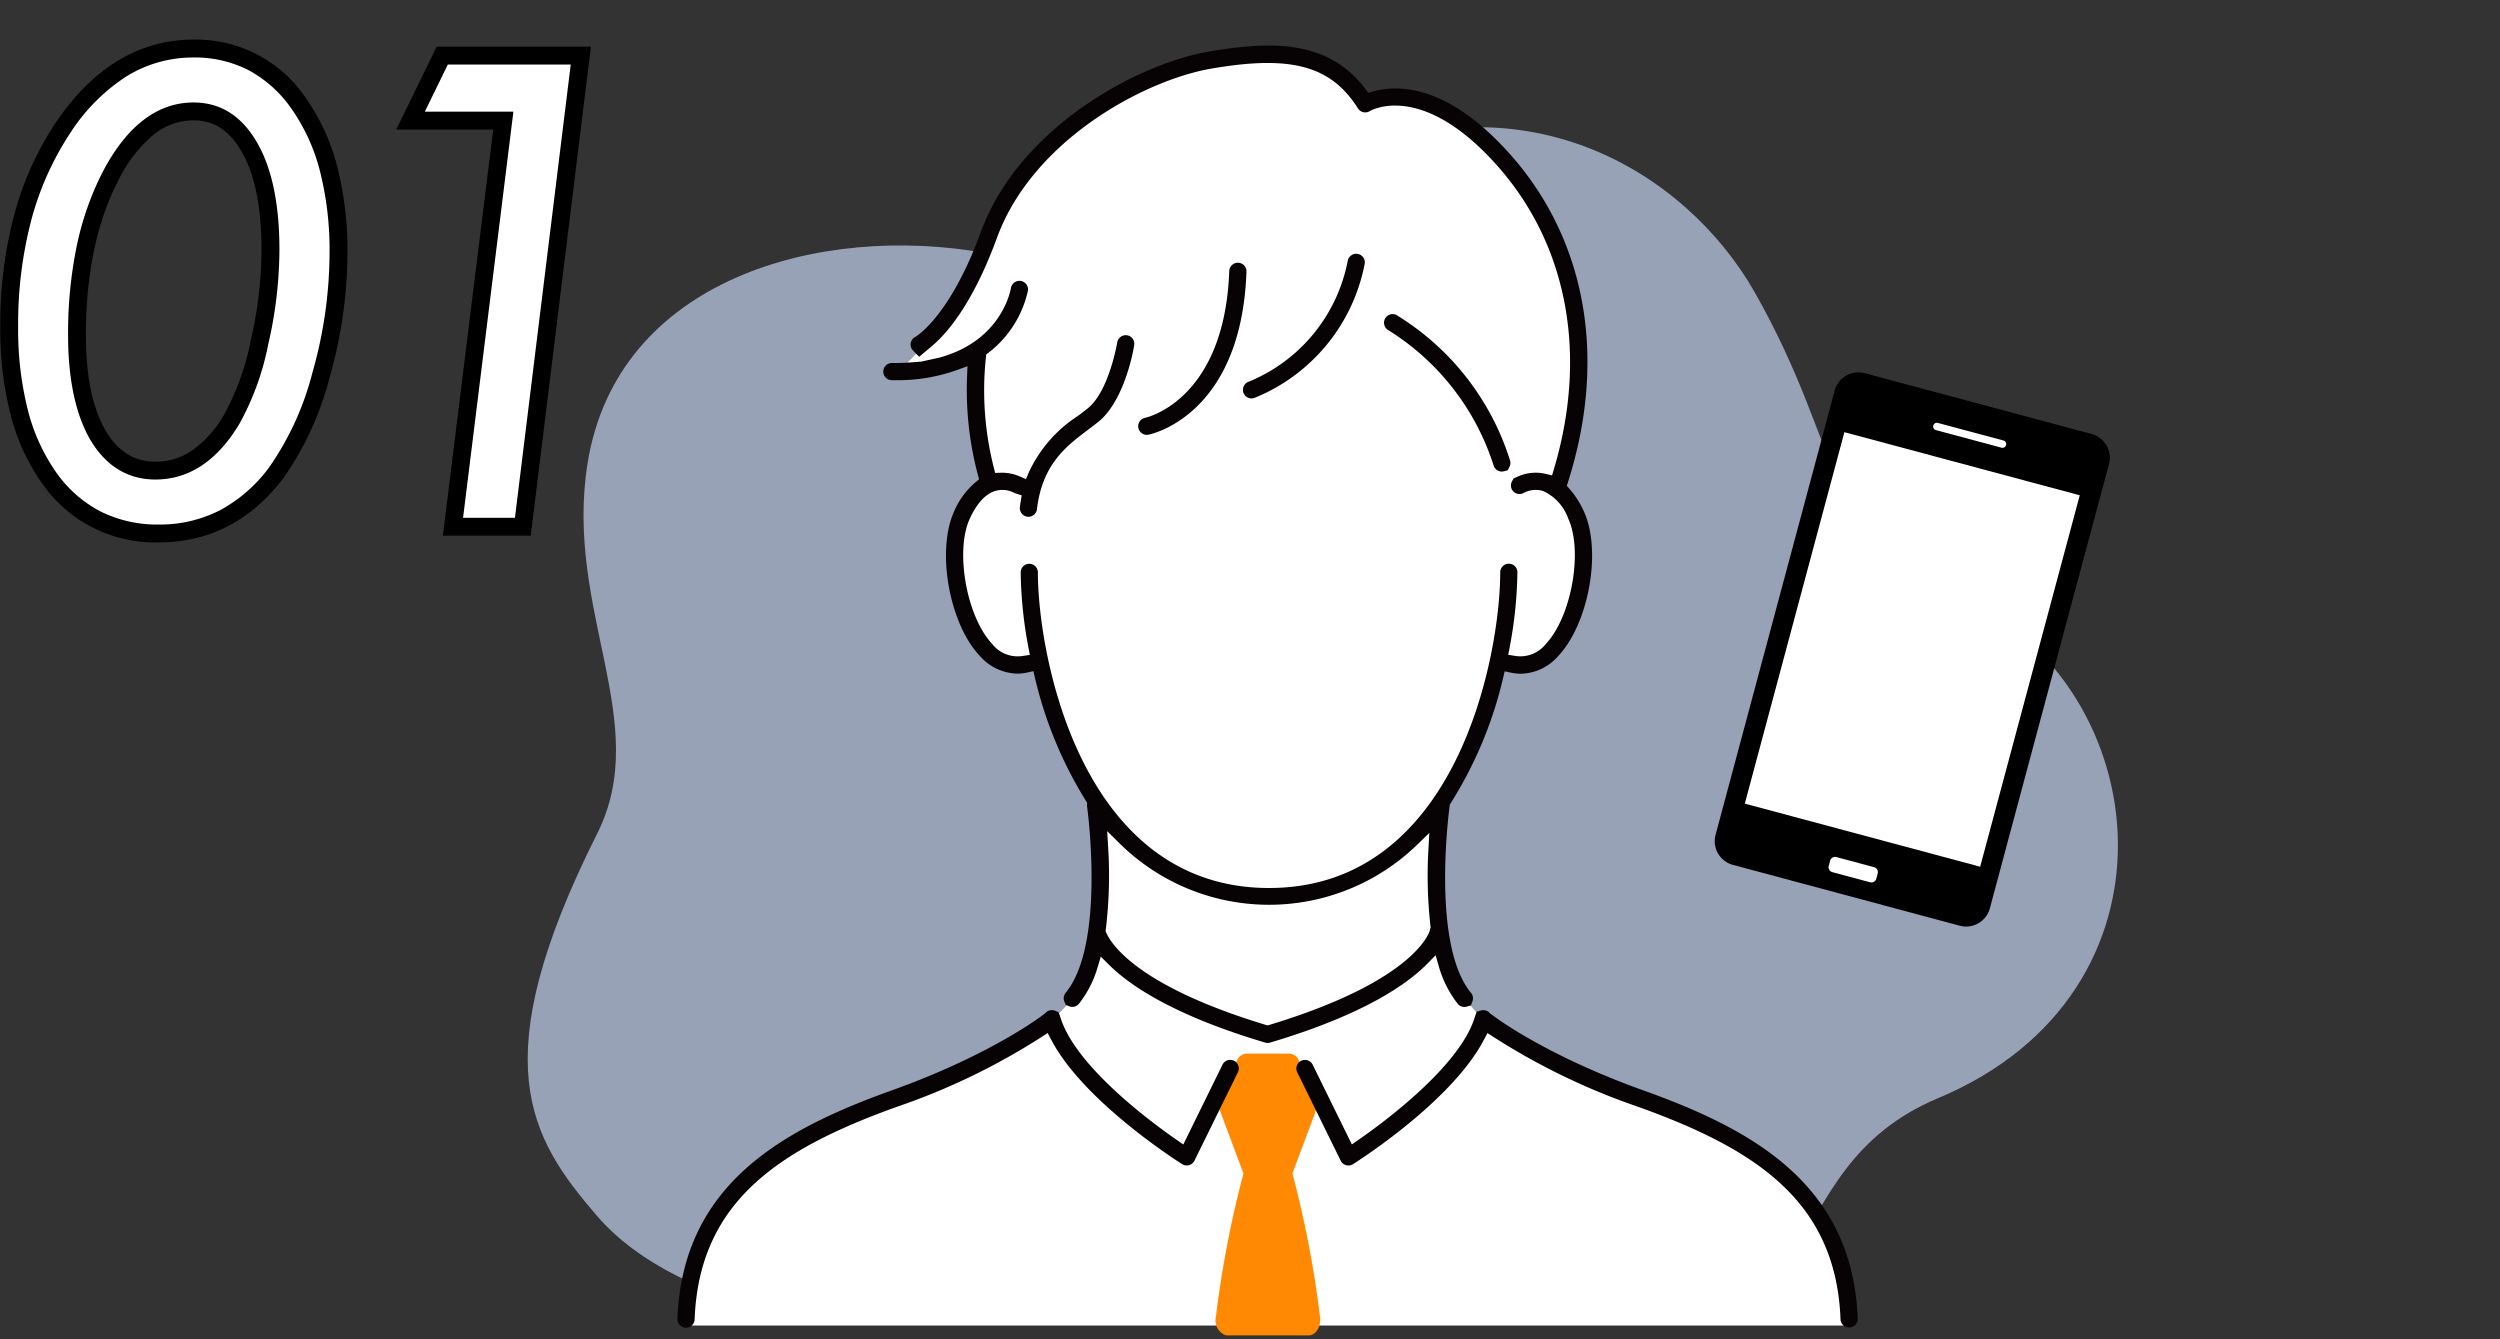 <svg xmlns="http://www.w3.org/2000/svg" xmlns:xlink="http://www.w3.org/1999/xlink" width="280" height="150" viewBox="0 0 280 150"><rect x="0" y="0" width="280" height="150" fill="#333333" stroke="none"/><defs><clipPath id="a"><rect width="280" height="150" transform="translate(122 1137)" fill="rgba(237,73,73,0.46)"/></clipPath><clipPath id="b"><rect width="178.103" height="135.258" fill="#9a9a9a"/></clipPath><clipPath id="c"><rect width="31.8" height="57.01" transform="translate(0 0)" fill="none"/></clipPath><clipPath id="d"><rect width="132.194" height="144.456" fill="none"/></clipPath></defs><g transform="translate(-122 -1137)" clip-path="url(#a)"><g transform="translate(-2.897 -4.463)"><g transform="translate(184 1151.036)"><g clip-path="url(#b)"><path d="M6.695,37.716c3.268-20.7,26.059-26.984,44.662-23.6s25.193-3.9,37.4-9.8c22.513-10.893,41.031.726,48.656,14.161,10.451,18.413,6.734,26.43,23.239,34.132,21.786,10.167,25.633,44.279-2.674,56.138-19.181,8.035-11.384,28.466-39.019,32.9-27.033,4.335-32.643-15.812-60.823-9.181-19.3,4.541-41.274.028-50.352-10.5-7.591-8.8-12.84-17.29,0-42.847C14.043,66.651,4.1,54.168,6.695,37.716" transform="translate(0 4.667)" fill="#97a2b7"/></g></g><g transform="matrix(0.966, 0.259, -0.259, 0.966, 331.095, 1182.548)"><g transform="translate(0 0)" clip-path="url(#c)"><path d="M29.048,57.01H2.751A2.751,2.751,0,0,1,0,54.259V2.751A2.751,2.751,0,0,1,2.751,0h26.3A2.751,2.751,0,0,1,31.8,2.751V54.259a2.751,2.751,0,0,1-2.751,2.751" transform="translate(0 0)"/><rect width="27.288" height="43.065" transform="translate(2.256 6.972)" fill="#fff"/><path d="M4.945,1.748H.572A.571.571,0,0,1,0,1.178V.571A.572.572,0,0,1,.572,0H4.945a.572.572,0,0,1,.572.571v.607a.571.571,0,0,1-.572.57" transform="translate(13.141 53.163)" fill="#fff"/><path d="M7.98.833H.417A.417.417,0,1,1,.417,0H7.98a.417.417,0,1,1,0,.833" transform="translate(11.701 3.26)" fill="#fff"/></g></g><g transform="translate(200.77 1146.569)"><g clip-path="url(#d)"><path d="M130.844,143.539H1.092s-2.011-17.726,22.183-24.832S47.1,100.941,47.1,100.941V85.607S41.473,74.38,40.813,69.485H38.46s-4.9-.188-7.156-9.51,4.142-10.921,4.142-10.921S32.81,38.132,33.752,34.648L26.5,36.813H24.9l3.3-3.389L33,25.986l6.874-12.9,11.955-8.85S69.073-4.613,77.21,6.4c0,0,9.832-5.367,21.037,15.253,0,0,6.09,11.239.847,27.3l.188,1.507s4.613,3.389,1.412,12.993S92.785,69.3,92.785,69.3l-1.506,3.3S88.549,80.5,85.912,84.078c0,0-1.036,8.285-.659,11.58s.729,10.061,6.026,14.268c0,0,12.616,6.729,18.548,9.177s22.921,7.822,21.017,24.436" transform="translate(-0.223 -0.186)" fill="#fff"/><path d="M88.223,172.829a118.141,118.141,0,0,0-3.092-16.075c1.073-2.828,2.658-7.1,2.677-7.145a2.339,2.339,0,0,0-.088-1.805l-1.867-3.7a1.228,1.228,0,0,0-1.038-.761H79.969a1.228,1.228,0,0,0-1.038.762l-1.867,3.71a2.336,2.336,0,0,0-.087,1.8c.017.046,1.6,4.315,2.677,7.145a118.165,118.165,0,0,0-3.093,16.076,1.794,1.794,0,0,0,1.042,2.037.959.959,0,0,0,.206.025h9.17c.706-.008,1.273-.8,1.266-1.78a2.315,2.315,0,0,0-.018-.287" transform="translate(-16.256 -30.443)" fill="#ff8902"/><path d="M66.3,48.245a.966.966,0,0,0-.621.417.956.956,0,0,0-.138.725.967.967,0,0,0,.94.768,1.006,1.006,0,0,0,.195-.02c.421-.084,10.4-2.263,10.97-18.245a.964.964,0,0,0-.92-1.01H76.68a.963.963,0,0,0-.962.922c-.513,14.3-9.057,16.364-9.42,16.445" transform="translate(-13.915 -6.558)" fill="#070203"/><path d="M80.4,45.165a.961.961,0,0,0,1.225.586v0A20.345,20.345,0,0,0,93.978,30.747a.964.964,0,0,0-.765-1.127.973.973,0,0,0-1.129.764A18.378,18.378,0,0,1,81.016,43.922a.974.974,0,0,0-.618,1.242l-.31.11Z" transform="translate(-17.009 -6.287)" fill="#070203"/><path d="M57.856,154.108a.778.778,0,0,0,.049-.088l4.852-9.87a.963.963,0,0,0-.4-1.314.963.963,0,0,0-1.3.412l-4.4,8.955-.752-.521c-2.653-1.837-11.434-8.261-13.043-13.826a.874.874,0,0,0-.035-.1l-.158-.372-.364-.154a.967.967,0,0,0-.37-.074.957.957,0,0,0-.72.326l-.191.158a.8.8,0,0,0-.11.074c-.045.035-5.726,4.427-16.892,8.426C11.887,150.492.583,156.6,0,171.7a.964.964,0,1,0,1.926.073c.509-13.189,9.459-19.06,22.741-23.818a74.711,74.711,0,0,0,16.08-7.767l.724-.464.4.762c3.628,6.926,14.21,13.638,14.659,13.921a.962.962,0,0,0,1.328-.3" transform="translate(0 -29.129)" fill="#070203"/><path d="M109.968,137.716a.962.962,0,0,0-.1-.068l-.113-.065-.084-.1a.957.957,0,0,0-.981-.287l-.48.139-.157.443-.01.02,0,.009-.02.046c-1.606,5.555-10.389,11.985-13.043,13.824l-.751.521-4.377-8.9a.963.963,0,1,0-1.754.8l4.878,9.923a.961.961,0,0,0,1.289.439.931.931,0,0,0,.087-.048c.45-.283,11.024-6.98,14.659-13.922l.4-.762.725.464a74.653,74.653,0,0,0,16.068,7.763c13.292,4.758,22.242,10.627,22.753,23.821a.96.96,0,0,0,.962.927.971.971,0,0,0,.708-.307.952.952,0,0,0,.256-.691C150.3,156.6,139,150.491,126.868,146.145l.265-.741h0l0,0-.265.742c-11.2-4.014-16.841-8.387-16.9-8.432" transform="translate(-18.692 -29.13)" fill="#070203"/><path d="M72.038,111.667a.969.969,0,0,0,.548,0c10.422-3.1,15.323-6.507,17.6-8.822l.946-.962.373,1.3a12.171,12.171,0,0,0,2.123,4.157.952.952,0,0,0,.988.295l.473-.135.169-.458a.966.966,0,0,0-.161-.946c-4.389-5.3-2.524-19.938-2.409-20.807l.028-.254.1-.176a45.786,45.786,0,0,0,5.874-14.028l.176-.748.753.158a5.311,5.311,0,0,0,1.07.112,5.72,5.72,0,0,0,4.17-1.979c3.45-3.666,4.892-11.826,2.881-16.193a9.934,9.934,0,0,0-1.621-2.542l-.293-.334.135-.424c4.707-14.806,1.7-28.86-8.25-38.557-6.269-6.109-11.2-5.867-13.588-5.179L83.6,5.29l-.327-.428C79.251-.415,73.364-.634,65.76.665,57.707,2.04,44.453,9.219,40.2,20.873c-3.432,9.4-7.174,11.656-7.332,11.747a.964.964,0,0,0-.258,1.543l.681.693L34.78,33.6C36.3,32.315,39.256,29.044,42,21.536,45.992,10.607,58.482,3.864,66.077,2.566c8.9-1.519,13.334-.309,16.358,4.471a.967.967,0,0,0,1.326.3c.05-.032,5.048-3,12.6,4.357,9.185,8.953,12.11,21.975,8.025,35.73l-.213.714-.725-.172a4.824,4.824,0,0,0-3.014.263l-.566.244-.184.339a.957.957,0,0,0,1.332,1.278,2.855,2.855,0,0,1,2.164-.2,5.344,5.344,0,0,1,2.806,3.088c1.671,3.627.371,10.939-2.483,14.01a3.637,3.637,0,0,1-3.431,1.372l-.81-.124.156-.8a48.539,48.539,0,0,0,.876-8.457.962.962,0,0,0-.963-.951h0a.966.966,0,0,0-.963.963c0,9.173-4.756,35.359-25.889,35.359S46.585,68.17,46.585,59a.963.963,0,0,0-.962-.962h0a.966.966,0,0,0-.963.963,48.515,48.515,0,0,0,.87,8.439l.155.8-.809.124a3.627,3.627,0,0,1-3.415-1.352c-2.866-3.061-4.175-10.4-2.5-14.031.779-1.69,1.719-2.727,2.794-3.084a2.852,2.852,0,0,1,2.118.161,1.189,1.189,0,0,0,.245.111l.653.2-.107.674c-.034.213-.065.43-.091.654a.963.963,0,0,0,.844,1.068.847.847,0,0,0,.115.008.964.964,0,0,0,.951-.851c.59-5.027,3.294-7.066,5.68-8.864.439-.332.862-.65,1.259-.974,2.346-1.913,3.588-6.269,3.953-8.539a.964.964,0,0,0-.8-1.1.969.969,0,0,0-1.1.8c-.008.054-.924,5.44-3.267,7.352-.364.3-.751.588-1.147.887a15.044,15.044,0,0,0-5.5,6.336l-.306.736-.732-.315a4.947,4.947,0,0,0-2.09-.4l-.633.02-.155-.614a35.082,35.082,0,0,1-.882-12.316l.035-.337.268-.206a12,12,0,0,0,4.412-6.967.944.944,0,0,0-.179-.675.963.963,0,0,0-1.731.412c-.016.1-.958,5.906-8.065,7.8l-1.96.431-.972.08L32.1,35.5q-.732.05-1.534.05h-.31a1,1,0,0,0-.695.273.963.963,0,0,0,.66,1.653h.349A19.685,19.685,0,0,0,37.6,36.31l1.1-.4-.047,1.17a37.141,37.141,0,0,0,1.215,11.013l.128.483-.381.321a8.71,8.71,0,0,0-2.4,3.25C35.2,56.538,36.64,64.7,40.067,68.339a5.749,5.749,0,0,0,4.213,2,5.348,5.348,0,0,0,1.051-.112l.752-.158.176.748a46.076,46.076,0,0,0,5.715,13.784l.13.21-.013.246a.949.949,0,0,0,.008.184c.021.15,2.1,15.4-2.4,20.844a.962.962,0,0,0-.147.985l.153.365.368.154a.958.958,0,0,0,1.112-.274,12.014,12.014,0,0,0,2.071-4.016l.376-1.266.935.931c2.294,2.281,7.189,5.643,17.477,8.7M54.167,99.187l.027-.217a50.044,50.044,0,0,0,.276-8.936l-.121-2.052,1.46,1.445a23.822,23.822,0,0,0,33.171.159l1.447-1.405L90.316,90.2a50.578,50.578,0,0,0,.239,8.414l.018.158-.046.154a.935.935,0,0,0-.03.132l-.711-.11.711.121c-.009.054-1.385,5.583-17.955,10.606l-.228.069-.228-.069c-14.194-4.3-17.234-8.959-17.828-10.284Z" transform="translate(-6.216 0)" fill="#070203"/><path d="M45.49,84.411h0l-.006.006.007-.006" transform="translate(-9.66 -17.927)" fill="#070203"/><path d="M101.872,38.29a.884.884,0,0,0-.426-.107.98.98,0,0,0-.852.5.967.967,0,0,0,.373,1.305,27.769,27.769,0,0,1,11.779,15.14.961.961,0,0,0,1.163.658l.427-.114.2-.4a.951.951,0,0,0,.058-.69,29.41,29.41,0,0,0-12.72-16.293" transform="translate(-21.339 -8.109)" fill="#070203"/></g></g></g><path d="M40.913-30.659a50.05,50.05,0,0,1-1.948,13.638A33.462,33.462,0,0,1,33.94-6.05Q28.779.752,20.781.752A14.364,14.364,0,0,1,8.511-5.469Q4.033-11.689,4.033-22.422q0-13.159,5.947-22.148Q16-53.56,24.678-53.56A13.79,13.79,0,0,1,36.5-47.339Q40.913-41.118,40.913-30.659Zm-7.622-.376q0-7.314-2.29-11.348-2.29-4.136-6.323-4.136-5.5,0-9.3,7.246-3.76,7.246-3.76,17.808,0,7.109,2.324,11.177,2.358,4,6.46,4,5.127,0,8.579-5.811a29.34,29.34,0,0,0,3.076-8.545A46.444,46.444,0,0,0,33.291-31.035ZM68.052-52.773,61.558,0H53.73l5.64-45.493H48.979l3.555-7.28Z" transform="translate(119 1195.997)" fill="#fff"/><path d="M24.678-54.56A14.8,14.8,0,0,1,37.32-47.917a23.428,23.428,0,0,1,3.458,7.6,37.992,37.992,0,0,1,1.136,9.655A51.282,51.282,0,0,1,39.927-16.75,34.6,34.6,0,0,1,34.74-5.45l0,0c-3.624,4.776-8.319,7.2-13.956,7.2A15.375,15.375,0,0,1,7.7-4.882a23.21,23.21,0,0,1-3.516-7.68,38.854,38.854,0,0,1-1.153-9.86A47.85,47.85,0,0,1,4.554-34.8,35.187,35.187,0,0,1,9.146-45.122l0,0C13.338-51.386,18.563-54.56,24.678-54.56ZM33.141-6.651A32.65,32.65,0,0,0,38-17.294a49.281,49.281,0,0,0,1.91-13.365A36.005,36.005,0,0,0,38.844-39.8a21.441,21.441,0,0,0-3.156-6.958,13.868,13.868,0,0,0-4.811-4.359,13.173,13.173,0,0,0-6.2-1.44,14.157,14.157,0,0,0-7.493,2.1,21.219,21.219,0,0,0-6.371,6.443,33.191,33.191,0,0,0-4.327,9.737A45.856,45.856,0,0,0,5.033-22.422a36.869,36.869,0,0,0,1.086,9.349,21.221,21.221,0,0,0,3.2,7.02A13.974,13.974,0,0,0,14.286-1.7,14.229,14.229,0,0,0,20.781-.248a14.717,14.717,0,0,0,6.83-1.589A16.579,16.579,0,0,0,33.141-6.651ZM51.91-53.773H69.182L62.442,1H52.6l5.64-45.493H47.378Zm15.012,2H53.159l-2.578,5.28H60.5L54.862-1h5.811ZM24.678-47.519c3.066,0,5.487,1.563,7.2,4.647,1.6,2.828,2.418,6.811,2.418,11.837a47.658,47.658,0,0,1-1.255,10.609,30.446,30.446,0,0,1-3.191,8.835c-2.485,4.183-5.661,6.3-9.441,6.3-3.1,0-5.564-1.511-7.321-4.491l-.007-.012c-1.63-2.852-2.456-6.779-2.456-11.673a48.365,48.365,0,0,1,.962-9.939,32.782,32.782,0,0,1,2.911-8.329C17.2-44.9,20.625-47.519,24.678-47.519ZM20.405-7.289A7.177,7.177,0,0,0,24.553-8.57a12.477,12.477,0,0,0,3.572-4.041,28.508,28.508,0,0,0,2.959-8.248l0-.009a45.662,45.662,0,0,0,1.205-10.167c0-4.678-.727-8.33-2.16-10.854l-.005-.009c-1.349-2.436-3.131-3.62-5.448-3.62a7.045,7.045,0,0,0-4.461,1.6,15.517,15.517,0,0,0-3.95,5.11c-2.419,4.661-3.646,10.5-3.646,17.344,0,4.537.736,8.129,2.189,10.674C16.2-8.435,18.032-7.289,20.405-7.289Z" transform="translate(119 1195.997)"/></g></svg>